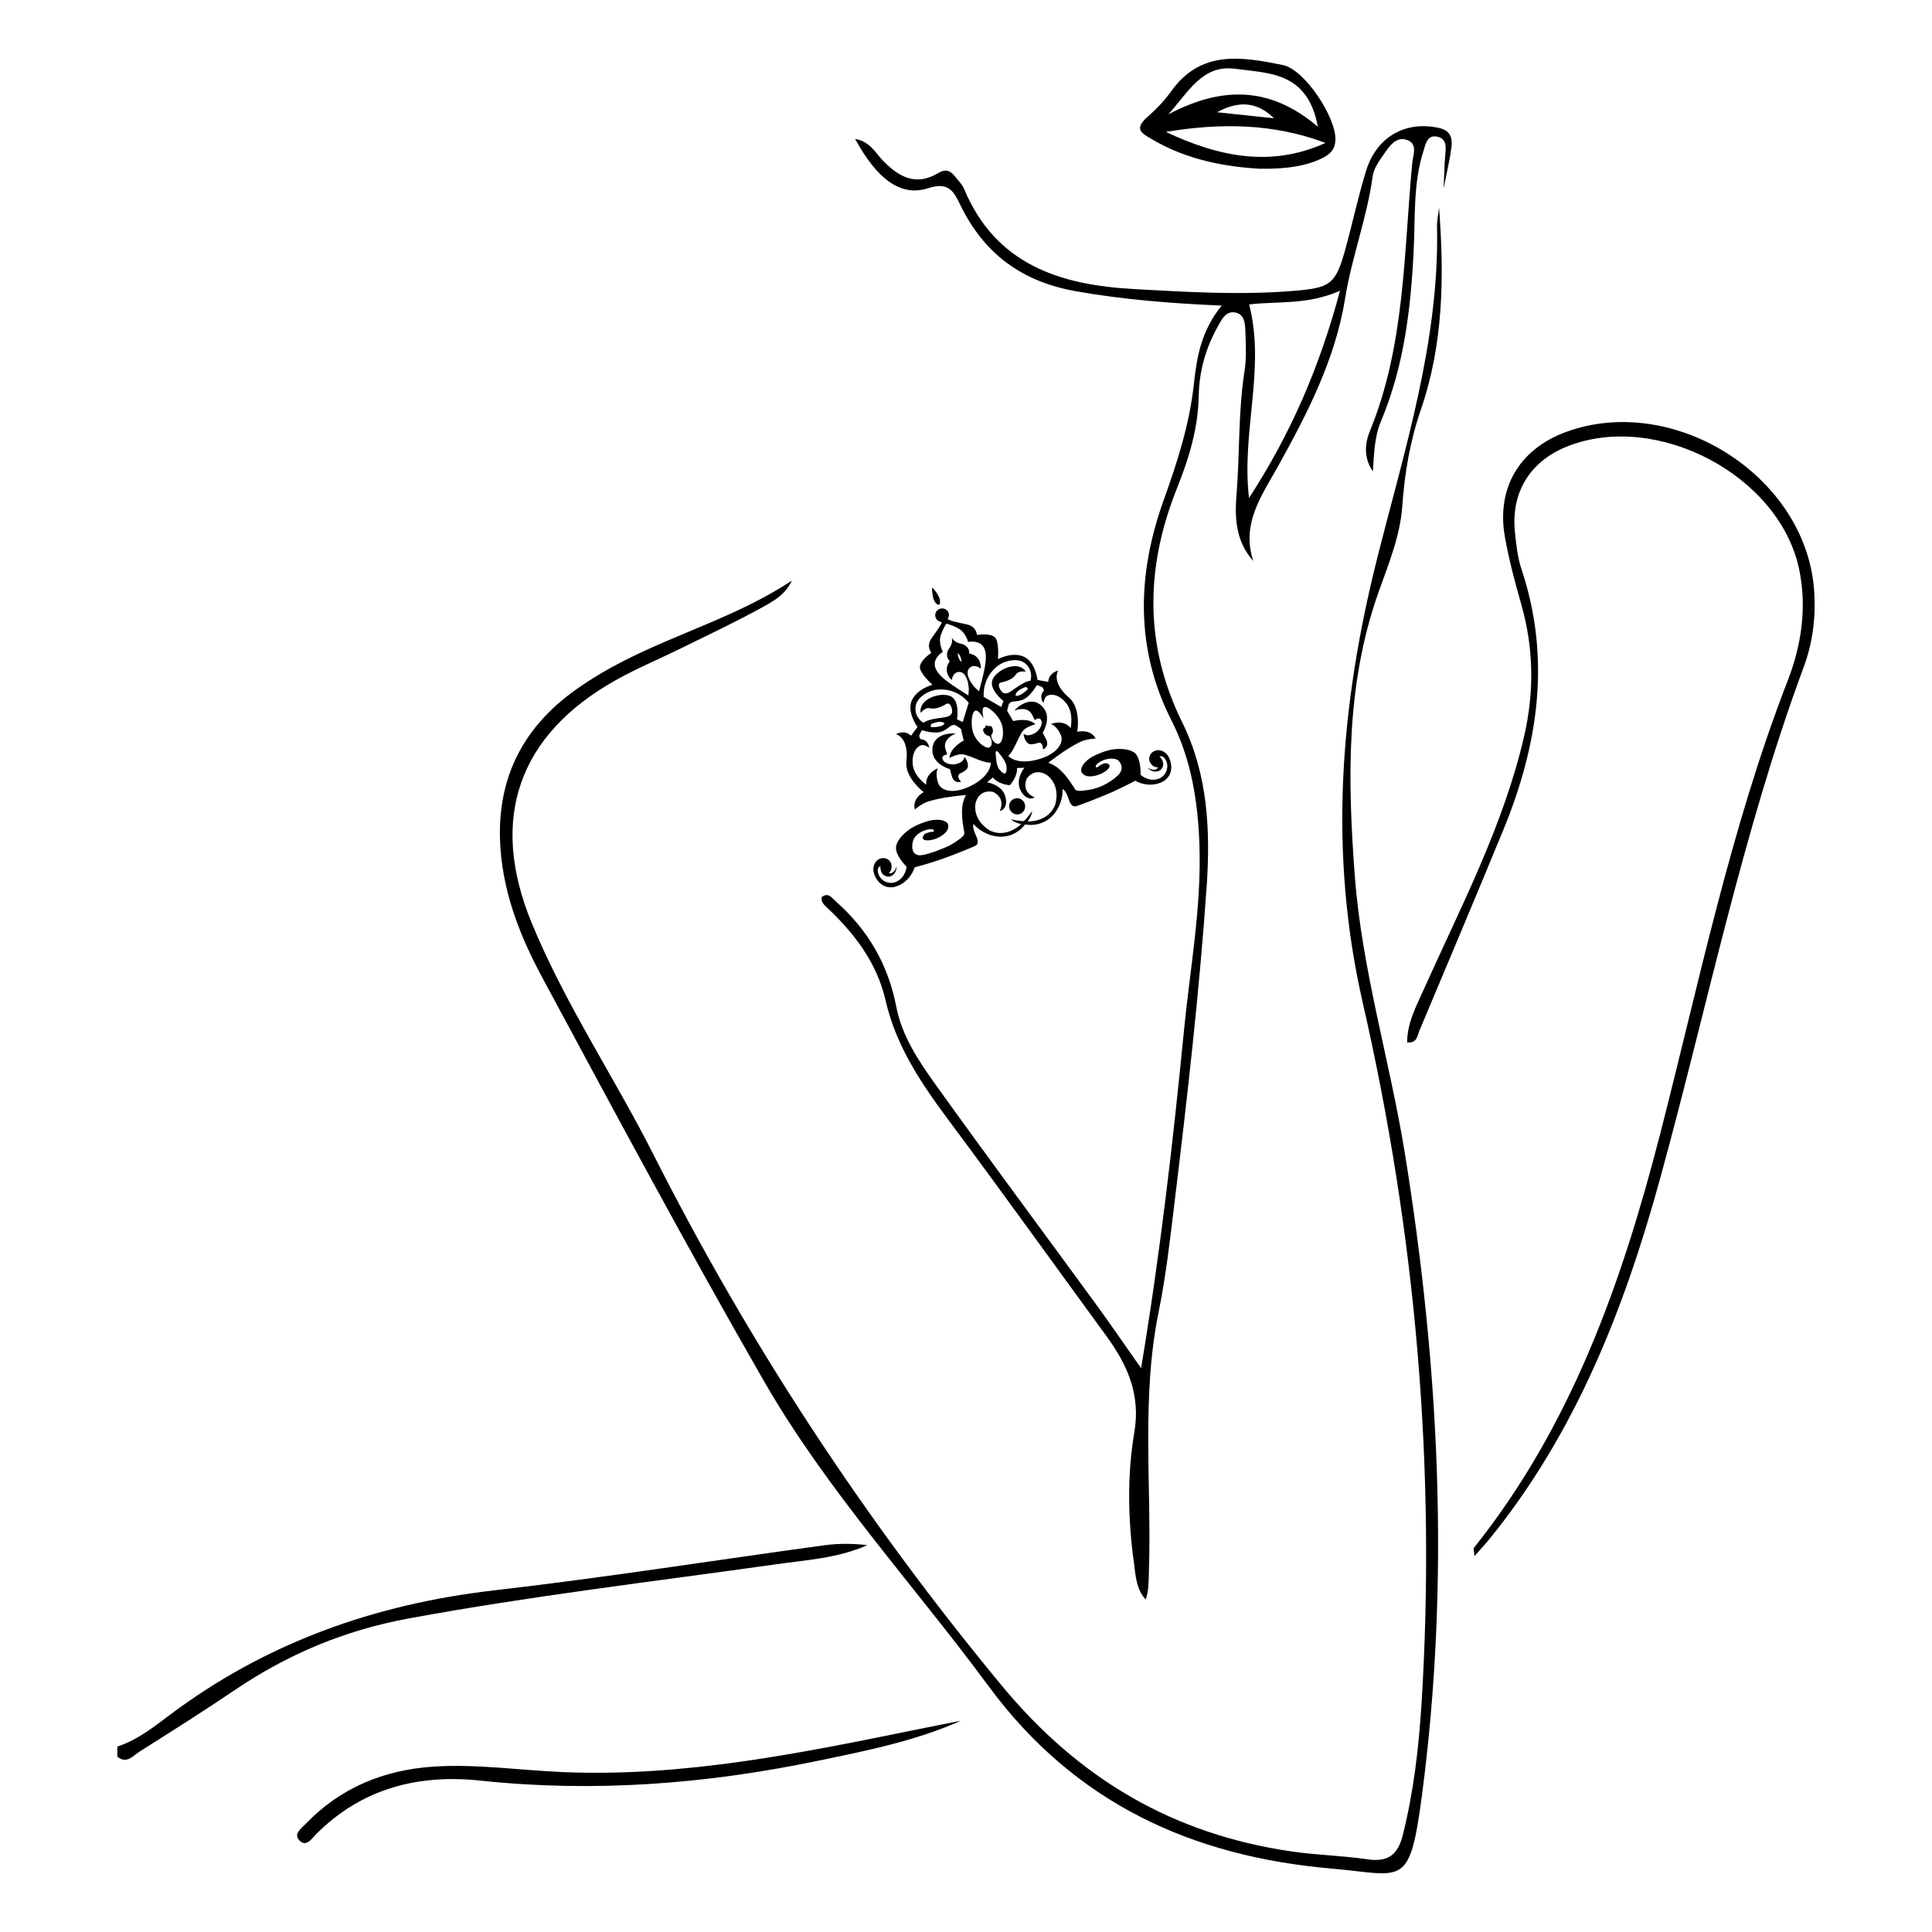 <svg xmlns="http://www.w3.org/2000/svg" xmlns:xlink="http://www.w3.org/1999/xlink" id="&#x56FE;&#x5C42;_1" x="0px" y="0px" width="80px" height="80px" viewBox="0 0 80 80" xml:space="preserve"><g>	<g>		<path fill-rule="evenodd" clip-rule="evenodd" fill="none" d="M4.859,72.74c0.394,0.318,0.651-0.043,0.918-0.211   c1.327-0.838,2.653-1.674,3.952-2.553c2.194-1.486,4.561-2.475,7.187-2.959c5.042-0.93,10.129-1.527,15.202-2.242   c1.276-0.182,2.583-0.252,3.794-0.795c-0.602-0.07-1.19-0.074-1.77,0.004c-4.557,0.621-9.103,1.342-13.67,1.867   c-4.966,0.572-9.478,2.174-13.486,5.193c-0.652,0.492-1.321,1.014-2.127,1.277 M59.588,8.6c-0.03,0.268-0.092,0.537-0.084,0.805   c0.099,4.738-1.35,9.236-2.479,13.721c-1.55,6.152-2.01,12.221-0.599,18.393c2.19,9.584,3.047,19.27,2.432,29.084   c-0.114,1.809-0.325,3.605-0.768,5.373c-0.214,0.859-0.627,1.143-1.481,1.018c-1.031-0.152-2.086-0.172-3.12-0.322   c-4.899-0.713-8.798-2.986-12.011-6.871C35.845,62.99,31.04,55.686,27.06,47.814c-1.635-3.23-3.673-6.254-5.052-9.615   c-1.762-4.289-0.545-7.764,3.469-10.021c0.879-0.494,1.816-0.885,2.721-1.33c1.126-0.555,2.26-1.088,3.359-1.693   c0.476-0.26,0.979-0.547,1.229-1.107c-2.174,1.439-4.674,2.154-6.958,3.32c-0.68,0.348-1.346,0.74-1.969,1.182   c-2.297,1.625-3.354,3.844-3.13,6.666c0.149,1.881,0.835,3.605,1.706,5.229c3.02,5.611,6.031,11.236,9.209,16.764   c2.616,4.545,6.195,8.416,9.296,12.621c3.557,4.824,8.399,7.045,14.199,7.547c2.972,0.256,3.228,0.867,3.743-3.053   c1.17-8.887,0.715-17.744-0.711-26.572c-0.624-3.846-1.782-7.602-2.073-11.498c-0.293-3.934-0.377-7.867,0.97-11.689   c0.415-1.174,0.909-2.352,0.999-3.613c0.095-1.365,0.322-2.695,0.769-3.99C59.772,14.238,59.805,11.432,59.588,8.6z M47.25,56.654   c-0.688-0.979-1.254-1.807-1.844-2.615c-2.221-3.043-4.471-6.063-6.664-9.125c-0.705-0.984-1.397-2.014-1.633-3.24   c-0.336-1.74-1.175-3.178-2.494-4.344c-0.159-0.139-0.315-0.406-0.596-0.18c-0.026,0.215,0.116,0.326,0.241,0.445   c1.134,1.068,2.056,2.285,2.408,3.83c0.44,1.922,1.51,3.482,2.661,5.027c2.188,2.936,4.322,5.912,6.482,8.869   c0.866,1.186,1.421,2.41,1.159,3.975c-0.303,1.789-0.267,3.615-0.017,5.424c0.07,0.52,0.086,1.061,0.485,1.512   c0.132-0.369,0.121-0.727,0.132-1.086c0.125-3.613-0.328-7.248,0.409-10.846c0.298-1.467,0.466-2.961,0.646-4.447   c0.53-4.361,1.03-8.723,1.336-13.109c0.166-2.4,0.045-4.697-1.01-6.834c-1.592-3.232-1.517-6.449-0.213-9.703   c0.497-1.242,0.876-2.488,0.898-3.842c0.019-0.984,0.279-1.932,0.763-2.799c0.162-0.293,0.332-0.703,0.743-0.629   c0.423,0.078,0.414,0.52,0.427,0.855c0.019,0.521,0.045,1.053-0.037,1.566c-0.267,1.695-0.194,3.412-0.332,5.113   c-0.078,0.961-0.039,1.928,0.692,2.758c-0.502-1.547,0.338-2.688,1.015-3.904c1.223-2.195,2.385-4.459,2.786-6.953   c0.276-1.727,0.909-3.355,1.146-5.084c0.045-0.324,0.276-0.639,0.473-0.922C57.529,6.055,57.8,5.66,58.22,5.781   c0.514,0.146,0.288,0.631,0.256,0.986c-0.351,3.738-0.295,7.537-1.76,11.105C56.5,18.4,56.484,19,56.845,19.516   c0.056-0.713,0.058-1.414,0.336-2.07c0.948-2.254,1.233-4.623,1.354-7.043c0.071-1.385-0.027-2.803,0.407-4.152   c0.09-0.285,0.154-0.689,0.582-0.59c0.396,0.092,0.349,0.451,0.319,0.775c-0.034,0.367-0.037,0.736-0.067,1.371   c0.146-0.744,0.26-1.215,0.323-1.695c0.048-0.365-0.022-0.693-0.471-0.803c-1.383-0.334-2.616,0.332-3.055,1.742   c-0.342,1.094-0.573,2.223-0.883,3.326c-0.394,1.412-0.619,1.545-2.155,1.67c-2.202,0.178-4.395,0.045-6.589-0.078   c-3.049-0.168-5.716-1.01-7.025-4.143c-0.08-0.188-0.237-0.346-0.367-0.508c-0.19-0.238-0.379-0.35-0.706-0.152   c-0.925,0.561-1.646,0.154-2.305-0.533c-0.304-0.318-0.522-0.777-1.136-0.879c0.918,1.676,1.892,2.406,3.03,2.039   c0.824-0.268,1.045,0.113,1.313,0.67c0.978,2.027,2.542,3.199,4.804,3.598c1.947,0.344,3.903,0.502,6.034,0.594   c-0.834,1.012-1.03,2.102-1.149,3.207c-0.179,1.678-0.681,3.252-1.252,4.838c-1.1,3.057-1.198,6.143,0.317,9.127   c0.826,1.627,1.099,3.365,1.16,5.158c0.09,2.596-0.392,5.139-0.642,7.705C48.571,47.299,48.043,51.896,47.25,56.654z    M58.267,43.166c0.422,0.033,0.422-0.283,0.508-0.486c1.16-2.76,2.325-5.52,3.465-8.289c1.446-3.516,2.002-7.098,0.766-10.811   c-0.165-0.492-0.223-1.023-0.274-1.543c-0.17-1.652,0.621-2.934,2.164-3.551c3.691-1.471,8.771,1.186,9.599,5.064   c0.334,1.57,0.108,3.145-0.466,4.627c-2.366,6.098-3.667,12.488-5.288,18.791c-1.583,6.15-3.675,12.072-7.705,17.121   c-0.039,0.049,0.006,0.164,0.019,0.348c0.248-0.281,0.437-0.482,0.61-0.695c3.573-4.393,5.591-9.537,7.07-14.912   c1.95-7.082,3.396-14.301,5.954-21.211c0.391-1.049,0.521-2.178,0.42-3.301c-0.422-4.66-5.833-8.047-10.256-6.434   c-1.938,0.709-2.903,2.328-2.534,4.369c0.167,0.922,0.405,1.836,0.665,2.738c0.522,1.816,0.556,3.627,0.132,5.477   c-0.851,3.701-2.606,7.041-4.145,10.469C58.651,41.654,58.265,42.35,58.267,43.166z M39.791,71.25   c-0.572,0.115-1.149,0.225-1.724,0.342c-4.882,0.996-9.764,2-14.792,1.783c-1.774-0.076-3.542-0.342-5.324-0.225   c-2.062,0.137-3.855,0.873-5.299,2.377c-0.172,0.18-0.521,0.416-0.245,0.689c0.282,0.277,0.502-0.086,0.678-0.262   c1.892-1.904,4.232-2.498,6.807-2.225c4.689,0.5,9.323,0.145,13.921-0.809C35.845,72.5,37.888,72.1,39.791,71.25z M52.146,6.986   c1.195,0.023,2.004-0.141,2.59-0.43c0.336-0.164,0.547-0.354,0.562-0.773c0.026-0.92-1.271-2.91-2.182-3.092   c-1.676-0.336-3.379-0.641-4.608,1.074c-0.278,0.391-0.631,0.76-0.98,1.063c-0.607,0.527-0.236,0.699,0.176,0.941   C49.151,6.625,50.75,6.906,52.146,6.986z"></path>		<path fill-rule="evenodd" clip-rule="evenodd" d="M4.859,72.322c0.806-0.264,1.475-0.785,2.127-1.277   c4.009-3.02,8.521-4.621,13.486-5.193c4.567-0.525,9.113-1.246,13.67-1.867c0.579-0.078,1.168-0.074,1.77-0.004   c-1.211,0.543-2.518,0.613-3.794,0.795c-5.073,0.715-10.16,1.313-15.202,2.242c-2.626,0.484-4.992,1.473-7.187,2.959   c-1.299,0.879-2.625,1.715-3.952,2.553c-0.267,0.168-0.524,0.529-0.918,0.211C4.859,72.6,4.859,72.461,4.859,72.322z"></path>		<path fill-rule="evenodd" clip-rule="evenodd" d="M59.588,8.6c0.217,2.832,0.185,5.639-0.752,8.359   c-0.446,1.295-0.674,2.625-0.769,3.99c-0.09,1.262-0.584,2.439-0.999,3.613c-1.347,3.822-1.263,7.756-0.97,11.689   c0.291,3.896,1.449,7.652,2.073,11.498c1.426,8.828,1.881,17.686,0.711,26.572c-0.516,3.92-0.771,3.309-3.743,3.053   c-5.8-0.502-10.643-2.723-14.199-7.547c-3.101-4.205-6.68-8.076-9.296-12.621c-3.178-5.527-6.189-11.152-9.209-16.764   c-0.871-1.623-1.557-3.348-1.706-5.229c-0.224-2.822,0.833-5.041,3.13-6.666c0.623-0.441,1.289-0.834,1.969-1.182   c2.284-1.166,4.784-1.881,6.958-3.32c-0.25,0.561-0.754,0.848-1.229,1.107c-1.1,0.605-2.233,1.139-3.359,1.693   c-0.904,0.445-1.842,0.836-2.721,1.33c-4.014,2.258-5.23,5.732-3.469,10.021c1.379,3.361,3.417,6.385,5.052,9.615   c3.98,7.871,8.785,15.176,14.419,21.984c3.213,3.885,7.111,6.158,12.011,6.871c1.034,0.15,2.089,0.17,3.12,0.322   c0.854,0.125,1.268-0.158,1.481-1.018c0.442-1.768,0.653-3.564,0.768-5.373c0.615-9.814-0.241-19.5-2.432-29.084   c-1.411-6.172-0.951-12.24,0.599-18.393c1.129-4.484,2.577-8.982,2.479-13.721C59.496,9.137,59.558,8.867,59.588,8.6z"></path>		<path fill-rule="evenodd" clip-rule="evenodd" d="M47.25,56.654c0.793-4.758,1.321-9.355,1.774-13.965   c0.25-2.566,0.731-5.109,0.642-7.705c-0.062-1.793-0.334-3.531-1.16-5.158c-1.516-2.984-1.417-6.07-0.317-9.127   c0.571-1.586,1.073-3.16,1.252-4.838c0.119-1.105,0.315-2.195,1.149-3.207c-2.131-0.092-4.087-0.25-6.034-0.594   c-2.262-0.398-3.826-1.57-4.804-3.598c-0.269-0.557-0.489-0.938-1.313-0.67C37.3,8.16,36.326,7.43,35.408,5.754   c0.613,0.102,0.832,0.561,1.136,0.879c0.659,0.688,1.38,1.094,2.305,0.533c0.327-0.197,0.516-0.086,0.706,0.152   c0.13,0.162,0.287,0.32,0.367,0.508c1.31,3.133,3.977,3.975,7.025,4.143c2.194,0.123,4.387,0.256,6.589,0.078   c1.536-0.125,1.762-0.258,2.155-1.67c0.31-1.104,0.541-2.232,0.883-3.326c0.438-1.41,1.672-2.076,3.055-1.742   c0.448,0.109,0.519,0.438,0.471,0.803c-0.063,0.48-0.178,0.951-0.323,1.695c0.03-0.635,0.033-1.004,0.067-1.371   c0.029-0.324,0.076-0.684-0.319-0.775c-0.428-0.1-0.492,0.305-0.582,0.59c-0.435,1.35-0.336,2.768-0.407,4.152   c-0.121,2.42-0.406,4.789-1.354,7.043c-0.278,0.656-0.28,1.357-0.336,2.07C56.484,19,56.5,18.4,56.716,17.873   c1.465-3.568,1.409-7.367,1.76-11.105c0.032-0.355,0.258-0.84-0.256-0.986c-0.42-0.121-0.69,0.273-0.906,0.586   c-0.196,0.283-0.428,0.598-0.473,0.922c-0.236,1.729-0.869,3.357-1.146,5.084c-0.401,2.494-1.563,4.758-2.786,6.953   c-0.677,1.217-1.517,2.357-1.015,3.904c-0.731-0.83-0.771-1.797-0.692-2.758c0.138-1.701,0.065-3.418,0.332-5.113   c0.082-0.514,0.056-1.045,0.037-1.566c-0.013-0.336-0.004-0.777-0.427-0.855c-0.411-0.074-0.581,0.336-0.743,0.629   c-0.483,0.867-0.744,1.814-0.763,2.799c-0.022,1.354-0.401,2.6-0.898,3.842c-1.304,3.254-1.379,6.471,0.213,9.703   c1.055,2.137,1.176,4.434,1.01,6.834c-0.306,4.387-0.806,8.748-1.336,13.109c-0.18,1.486-0.348,2.98-0.646,4.447   c-0.737,3.598-0.284,7.232-0.409,10.846c-0.011,0.359,0,0.717-0.132,1.086c-0.399-0.451-0.415-0.992-0.485-1.512   c-0.25-1.809-0.286-3.635,0.017-5.424c0.262-1.564-0.293-2.789-1.159-3.975c-2.16-2.957-4.295-5.934-6.482-8.869   c-1.151-1.545-2.221-3.105-2.661-5.027c-0.353-1.545-1.274-2.762-2.408-3.83c-0.125-0.119-0.268-0.23-0.241-0.445   c0.28-0.227,0.437,0.041,0.596,0.18c1.319,1.166,2.158,2.604,2.494,4.344c0.235,1.227,0.928,2.256,1.633,3.24   c2.193,3.063,4.443,6.082,6.664,9.125C45.996,54.848,46.562,55.676,47.25,56.654z M51.719,20.623   c1.75-2.699,2.928-5.445,3.768-8.584c-1.368,0.604-2.604,0.424-3.762,0.568C52.409,15.277,51.397,17.852,51.719,20.623z"></path>		<path fill-rule="evenodd" clip-rule="evenodd" d="M58.267,43.166c-0.002-0.816,0.385-1.512,0.703-2.229   c1.538-3.428,3.294-6.768,4.145-10.469c0.424-1.85,0.391-3.66-0.132-5.477c-0.26-0.902-0.498-1.816-0.665-2.738   c-0.369-2.041,0.596-3.66,2.534-4.369c4.423-1.613,9.834,1.773,10.256,6.434c0.101,1.123-0.029,2.252-0.42,3.301   c-2.559,6.91-4.004,14.129-5.954,21.211c-1.479,5.375-3.497,10.52-7.07,14.912c-0.174,0.213-0.362,0.414-0.61,0.695   c-0.013-0.184-0.058-0.299-0.019-0.348c4.03-5.049,6.122-10.971,7.705-17.121c1.621-6.303,2.922-12.693,5.288-18.791   c0.574-1.482,0.8-3.057,0.466-4.627c-0.828-3.879-5.907-6.535-9.599-5.064c-1.543,0.617-2.334,1.898-2.164,3.551   c0.052,0.52,0.109,1.051,0.274,1.543c1.236,3.713,0.681,7.295-0.766,10.811c-1.14,2.77-2.305,5.529-3.465,8.289   C58.688,42.883,58.688,43.199,58.267,43.166z"></path>		<path fill-rule="evenodd" clip-rule="evenodd" d="M39.791,71.25c-1.903,0.85-3.946,1.25-5.979,1.672   c-4.598,0.953-9.231,1.309-13.921,0.809c-2.574-0.273-4.915,0.32-6.807,2.225c-0.176,0.176-0.396,0.539-0.678,0.262   c-0.276-0.273,0.073-0.51,0.245-0.689c1.443-1.504,3.237-2.24,5.299-2.377c1.782-0.117,3.55,0.148,5.324,0.225   c5.028,0.217,9.91-0.787,14.792-1.783C38.642,71.475,39.219,71.365,39.791,71.25z"></path>		<path fill-rule="evenodd" clip-rule="evenodd" d="M52.146,6.986c-1.396-0.08-2.995-0.361-4.443-1.217   c-0.412-0.242-0.783-0.414-0.176-0.941c0.35-0.303,0.702-0.672,0.98-1.063c1.229-1.715,2.933-1.41,4.608-1.074   c0.911,0.182,2.208,2.172,2.182,3.092c-0.015,0.42-0.226,0.609-0.562,0.773C54.15,6.846,53.342,7.01,52.146,6.986z M48.276,5.463   c2.149,1.01,4.331,1.492,6.609,0.455C52.732,5.105,50.518,5.084,48.276,5.463z M48.379,4.736c2.114-1.119,4.151-1.232,6.189,0.512   c-0.418-2.283-2.024-2.209-3.426-2.4C49.784,2.664,49.201,3.826,48.379,4.736z M52.755,4.898c-0.684-0.668-1.428-0.756-2.359-0.25   C51.274,4.742,52.016,4.82,52.755,4.898z"></path>		<path fill-rule="evenodd" clip-rule="evenodd" fill="none" d="M51.719,20.623c-0.321-2.771,0.69-5.346,0.006-8.016   c1.157-0.145,2.394,0.035,3.762-0.568C54.646,15.178,53.469,17.924,51.719,20.623z"></path>		<path fill-rule="evenodd" clip-rule="evenodd" fill="none" d="M48.276,5.463c2.241-0.379,4.456-0.357,6.609,0.455   C52.607,6.955,50.426,6.473,48.276,5.463z"></path>		<path fill-rule="evenodd" clip-rule="evenodd" fill="none" d="M48.379,4.736c0.822-0.91,1.405-2.072,2.764-1.889   c1.401,0.191,3.008,0.117,3.426,2.4C52.53,3.504,50.493,3.617,48.379,4.736z"></path>		<path fill-rule="evenodd" clip-rule="evenodd" fill="none" d="M52.755,4.898c-0.739-0.078-1.48-0.156-2.359-0.25   C51.327,4.143,52.071,4.23,52.755,4.898z"></path>	</g>	<g>		<g>			<path d="M38.597,24.318c-0.011,0.453,0.125,0.623,0.125,0.623l0.11,0.107l0.09-0.035l0.002-0.152    C38.924,24.861,38.908,24.645,38.597,24.318L38.597,24.318z M40.385,33.326c-0.002-0.063,0.115-0.66,0.742-0.535    c0.549,0.287,0.272,0.785,0.272,0.785c0.053,0.016,0.364-0.117,0.227-0.605c-0.139-0.488-0.753-0.576-0.753-0.576l0.241-0.203    c0.201,0.262,0.59,0.311,0.7,0.322l-0.188-0.479c-0.05-0.006-0.142-0.023-0.271-0.213c-0.128-0.191-0.127-0.699-0.127-0.699    l0.034-0.012l-0.43-1.096c-0.009,0.057-0.035,0.102-0.035,0.102c-0.024,0.027-0.142,0.047-0.06,0.203    c0.088,0.162,0.203,0.141,0.203,0.141c0.147,0.104,0.183,0.445,0.01,0.494c-0.172,0.043-0.538-0.26-0.653-0.615    c-0.121-0.354-0.06-0.92,0.117-0.918c0.1-0.002,0.221,0.172,0.312,0.322l-0.92-2.346c-0.043-0.027-0.082-0.082-0.111-0.16    c-0.03-0.076-0.039-0.143-0.028-0.193l-0.254-0.648c0.002,0.016,0,0.035,0.004,0.043c0.024,0.088-0.006,0.26-0.099,0.387    c-0.096,0.115-0.182,0.355,0.013,0.555c0,0-0.336,0.365,0.077,0.781c0,0,0.037-0.344,0.32-0.34    c0.276,0.006,0.373,0.432,0.389,0.701l-0.016,0.273c0,0-0.787-0.475-1.074-0.742c-0.293-0.27-0.555-0.664,0.013-1.066    c0,0-0.203-0.373-0.076-0.711c0.074-0.215,0.166-0.367,0.224-0.455l-0.037-0.098l0.037,0.098    c0.097,0.027,0.267,0.076,0.471,0.186c0.322,0.156,0.429,0.57,0.429,0.57c0.683-0.092,0.76,0.379,0.729,0.771    c-0.026,0.395-0.279,1.277-0.279,1.277l-0.198-0.189c-0.176-0.207-0.394-0.586-0.194-0.779c0.207-0.197,0.465,0.031,0.465,0.031    c0.019-0.586-0.474-0.625-0.474-0.625c0.009-0.279-0.219-0.393-0.37-0.416c-0.152-0.027-0.293-0.135-0.334-0.215    c-0.003-0.008-0.013-0.021-0.019-0.037l0.254,0.648c0.035,0.031,0.075,0.088,0.104,0.164c0.03,0.076,0.041,0.143,0.035,0.189    l0.92,2.346c-0.039-0.172-0.068-0.381,0.002-0.445c0.127-0.121,0.559,0.254,0.713,0.594c0.159,0.338,0.094,0.809-0.06,0.895    c-0.158,0.08-0.369-0.193-0.332-0.369c0,0,0.099-0.064,0.053-0.24c-0.047-0.172-0.141-0.107-0.182-0.109    c0,0-0.047-0.016-0.088-0.053l0.43,1.096l0.031-0.014c0,0,0.342,0.373,0.377,0.602c0.036,0.225-0.019,0.299-0.045,0.336    l0.188,0.479c0.072-0.082,0.322-0.385,0.296-0.713l0.307-0.014c0,0-0.391,0.484-0.159,0.936c0.231,0.453,0.549,0.336,0.581,0.289    c0,0-0.547-0.178-0.331-0.762c0.368-0.518,0.862-0.16,0.901-0.111c0.038,0.037,0.489,0.387,0.289,1.168    c-0.275,0.75-1.147,0.707-1.147,0.707s0.166-0.197,0.187-0.43c0,0-0.232,0.334-0.341,0.412l0.043,0.107l-0.043-0.107    c-0.131,0.014-0.534-0.068-0.534-0.068c0.174,0.156,0.426,0.191,0.426,0.191s-0.608,0.621-1.319,0.26    C40.288,33.941,40.387,33.377,40.385,33.326L40.385,33.326z M38.853,32.439c-0.119-0.318-0.062-0.572-0.015-0.627    c0,0-0.526,0.199-0.485,0.682c0,0-0.565-0.383-0.563-0.92c-0.03-0.512,0.278-0.758,0.459-0.721    c0.09,0.016,0.231,0.113,0.231,0.113s-0.037-0.344-0.364-0.357c0,0-0.066-0.08-0.046-0.168c0.025-0.08,0.109-0.205,0.109-0.205    s0.549,0.188,0.86,0.039c0.312-0.15,0.334-0.301,0.526-0.244c0,0,0.09,0.055,0.157,0.1c0.044,0.035,0.07,0.053,0.07,0.053    l0.112,0.48c0,0-0.562,0.283-0.592,0.723c0,0,0.351-0.184,0.547-0.152c0.203,0.027,0.489,0.164,0.664,0.229    c0.182,0.072,0.389,0.123,0.493,0.117c0.033,0.006,0.017,0.52-0.749,0.926C39.494,32.918,38.97,32.75,38.853,32.439    L38.853,32.439z M39.112,29.969c-0.141,0.172-0.571,0.137-0.571,0.137l0.008-0.119C39.035,29.775,39.112,29.969,39.112,29.969    L39.112,29.969z M38.24,29.93c0,0-0.358-0.191-0.332-0.625c0.019-0.447,0.575-0.709,0.846-0.742    c0.272-0.039,0.867-0.041,1.358,0.533c-0.006,0.029-0.246,0.803-0.246,0.803l-0.237-0.115c0,0,0.138-0.818-0.304-0.971    c-0.446-0.158-1.303,0.15-1.2,0.709c0,0,0.179-0.248,0.383-0.195c0.205,0.045,0.438-0.029,0.673-0.178    c0,0,0.145-0.088,0.217,0.141c0.069,0.221,0.012,0.316-0.155,0.381C39.082,29.734,38.481,29.736,38.24,29.93L38.24,29.93z     M42.489,27.506c0.313,0.303,0.18,0.684,0.18,0.684c-0.309,0.023-0.749,0.428-0.911,0.494c-0.162,0.063-0.263,0.029-0.363-0.18    c-0.106-0.215,0.056-0.244,0.056-0.244c0.272-0.053,0.498-0.16,0.614-0.328c0.111-0.18,0.412-0.119,0.412-0.119    c-0.301-0.48-1.144-0.121-1.362,0.293c-0.22,0.416,0.437,0.924,0.437,0.924l-0.095,0.244c0,0-0.7-0.402-0.727-0.42    c-0.027-0.754,0.409-1.158,0.631-1.316C41.592,27.375,42.174,27.191,42.489,27.506L42.489,27.506z M42.484,28.441l0.084,0.082    c0,0-0.293,0.32-0.51,0.289C42.059,28.813,41.982,28.619,42.484,28.441L42.484,28.441z M43.145,28.449    c0.078,0.049,0.078,0.154,0.078,0.154c-0.229,0.234-0.019,0.506-0.019,0.506s0.037-0.164,0.088-0.238    c0.11-0.148,0.504-0.18,0.832,0.217c0.36,0.395,0.207,1.061,0.207,1.061c-0.293-0.385-0.819-0.17-0.819-0.17    c0.071,0.008,0.293,0.152,0.418,0.467c0.129,0.307-0.147,0.791-0.984,1.01c-0.848,0.227-1.21-0.139-1.188-0.166    c0.08-0.066,0.198-0.246,0.276-0.42c0.09-0.168,0.205-0.463,0.334-0.621c0.129-0.156,0.508-0.262,0.508-0.262    c-0.323-0.299-0.922-0.127-0.922-0.127l-0.25-0.426c0,0,0.009-0.031,0.019-0.088c0.024-0.082,0.047-0.18,0.047-0.18    c0.103-0.172,0.22-0.078,0.547-0.178c0.332-0.105,0.613-0.615,0.613-0.615S43.073,28.404,43.145,28.449L43.145,28.449z     M37.875,35.914c0,0,0.521-0.135,1.067-0.322c0.642-0.225,1.321-0.51,1.366-0.535c0.084-0.033,0.281-0.076,0.107-0.453    c-0.175-0.377-0.103-0.484-0.103-0.484s0.35,0.459,1.043,0.525c0.735,0.039,1.092-0.51,1.092-0.51s0.633,0.162,1.149-0.369    c0.459-0.52,0.401-1.094,0.401-1.094s0.129,0.029,0.256,0.424c0.129,0.396,0.306,0.291,0.392,0.258    c0.053-0.014,0.737-0.264,1.362-0.535c0.53-0.238,1-0.49,1-0.49s0.588,0.357,1.188,0.012c0.491-0.334,0.274-0.934,0.129-1.1    c-0.142-0.16-0.36-0.234-0.55-0.131c-0.184,0.098-0.243,0.336-0.141,0.482c0.106,0.152,0.198,0.182,0.323,0.184    c0,0-0.098,0.209-0.44,0.014c0,0,0.231,0.273,0.519,0.109c0,0,0.31-0.221-0.019-0.574c0,0,0.166-0.084,0.282,0.201    c0.117,0.285-0.042,0.658-0.383,0.738c-0.396,0.104-0.687-0.186-0.687-0.186s0.033-0.619-0.215-0.877    c-0.153-0.162-0.549-0.229-0.959-0.166c-0.394,0.068-0.807,0.289-0.807,0.289s-0.485,0.254-0.483,0.602    c0.151,0.412,0.813,0.123,0.813,0.123s0.43-0.193,0.36-0.371c0,0-0.099-0.131-0.274-0.045c0,0-0.166,0.074-0.191,0.121    c0,0-0.124,0.074-0.098-0.043c0.03-0.127,0.538-0.424,0.911-0.242c0,0,0.306,0.246,0.068,0.57    c-0.13,0.16-0.496,0.426-0.824,0.547c-0.301,0.119-0.58,0.139-0.58,0.139s-0.372,0.074-0.434-0.045c0,0-0.293-0.498-0.588-0.773    c-0.244-0.242-0.519-0.322-0.519-0.322s0.678-0.543,1.26-0.834c0.322-0.17,0.698-0.168,0.698-0.168s-0.161-0.406-0.76-0.279    c0,0,0.175-0.986-0.346-1.422c-0.507-0.434-0.591-0.863-0.438-1.117c0,0-0.394,0.084-0.416,0.471l-0.444-0.082    c0,0-0.091-0.771-0.587-0.971c-0.487-0.201-1.053,0.111-1.053,0.111s0.065-0.721-0.125-0.904c-0.203-0.188-0.743-0.1-0.743-0.1    s-0.021-0.357-0.418-0.434c-0.339-0.076-0.664-0.131-0.797-0.221c0.057-0.084,0.073-0.18,0.038-0.268    c-0.057-0.143-0.227-0.211-0.372-0.152c-0.147,0.057-0.218,0.217-0.16,0.361c0.041,0.107,0.144,0.174,0.254,0.182    c-0.045,0.158-0.239,0.4-0.426,0.672c-0.235,0.326-0.009,0.602-0.009,0.602s-0.456,0.305-0.473,0.578    c-0.021,0.266,0.522,0.744,0.522,0.744s-0.623,0.158-0.853,0.639c-0.228,0.484,0.231,1.111,0.231,1.111l-0.267,0.361    c-0.284-0.27-0.627-0.063-0.627-0.063c0.287,0.084,0.513,0.457,0.435,1.119c-0.082,0.674,0.715,1.277,0.715,1.277    c-0.522,0.313-0.362,0.721-0.362,0.721s0.269-0.258,0.625-0.354c0.621-0.18,1.491-0.246,1.491-0.246s-0.147,0.246-0.164,0.59    c-0.026,0.404,0.095,0.969,0.095,0.969c0.037,0.129-0.281,0.324-0.281,0.324s-0.225,0.178-0.526,0.297    c-0.315,0.133-0.887,0.348-1.092,0.313c-0.396-0.068-0.22-0.617-0.22-0.617c0.154-0.389,0.729-0.518,0.832-0.441    c0.097,0.068-0.037,0.094-0.037,0.094c-0.053-0.016-0.229,0.045-0.229,0.045c-0.185,0.053-0.171,0.221-0.171,0.221    c0.076,0.172,0.517,0.027,0.517,0.027s0.681-0.24,0.517-0.648c-0.238-0.254-0.769-0.107-0.769-0.107s-0.444,0.111-0.778,0.332    c-0.351,0.234-0.592,0.553-0.594,0.775c-0.011,0.361,0.436,0.791,0.436,0.791s-0.019,0.408-0.377,0.602    c-0.307,0.176-0.676,0.008-0.78-0.281c-0.108-0.287,0.073-0.34,0.073-0.34c-0.002,0.482,0.373,0.434,0.373,0.434    c0.318-0.074,0.302-0.432,0.302-0.432c-0.117,0.377-0.322,0.285-0.322,0.285c0.082-0.084,0.13-0.166,0.106-0.352    c-0.03-0.176-0.227-0.313-0.436-0.256c-0.209,0.055-0.316,0.258-0.313,0.469c0.006,0.221,0.25,0.811,0.844,0.721    C37.688,36.574,37.875,35.914,37.875,35.914L37.875,35.914z M42.739,29.596l0.11,0.223c0,0,0.198-0.166,0.271,0.02    c0.073,0.188-0.127,0.461-0.302,0.537c-0.174,0.088-0.311,0.096-0.43,0.008c-0.013-0.012,0.037,0.432,0.306,0.436    c0,0,0.174-0.008,0.266-0.053c0.119-0.047,0.231,0.023,0.228,0.266c0,0,0.272-0.098,0.136-0.41l-0.148-0.279    c0,0,0.375-0.602,0.041-1.021c-0.323-0.424-0.825-0.318-1.223,0.107C41.991,29.428,42.53,29.189,42.739,29.596L42.739,29.596z     M42.426,33.262c-0.066-0.168-0.261-0.252-0.431-0.186s-0.254,0.258-0.187,0.428c0.069,0.178,0.263,0.264,0.433,0.197    S42.495,33.439,42.426,33.262L42.426,33.262z M39.784,32.012c0.091-0.025,0.226-0.141,0.226-0.141    c0.195-0.184-0.071-0.543-0.075-0.525c-0.025,0.145-0.125,0.229-0.313,0.283c-0.185,0.066-0.519,0-0.589-0.184    c-0.073-0.186,0.188-0.201,0.188-0.201l-0.075-0.238c-0.123-0.439,0.435-0.633,0.435-0.633c-0.584-0.037-1.017,0.221-0.97,0.756    c0.045,0.533,0.722,0.721,0.722,0.721l0.086,0.307c0.108,0.32,0.375,0.209,0.375,0.209C39.627,32.189,39.66,32.061,39.784,32.012    L39.784,32.012z M39.784,32.012"></path>		</g>	</g></g></svg>